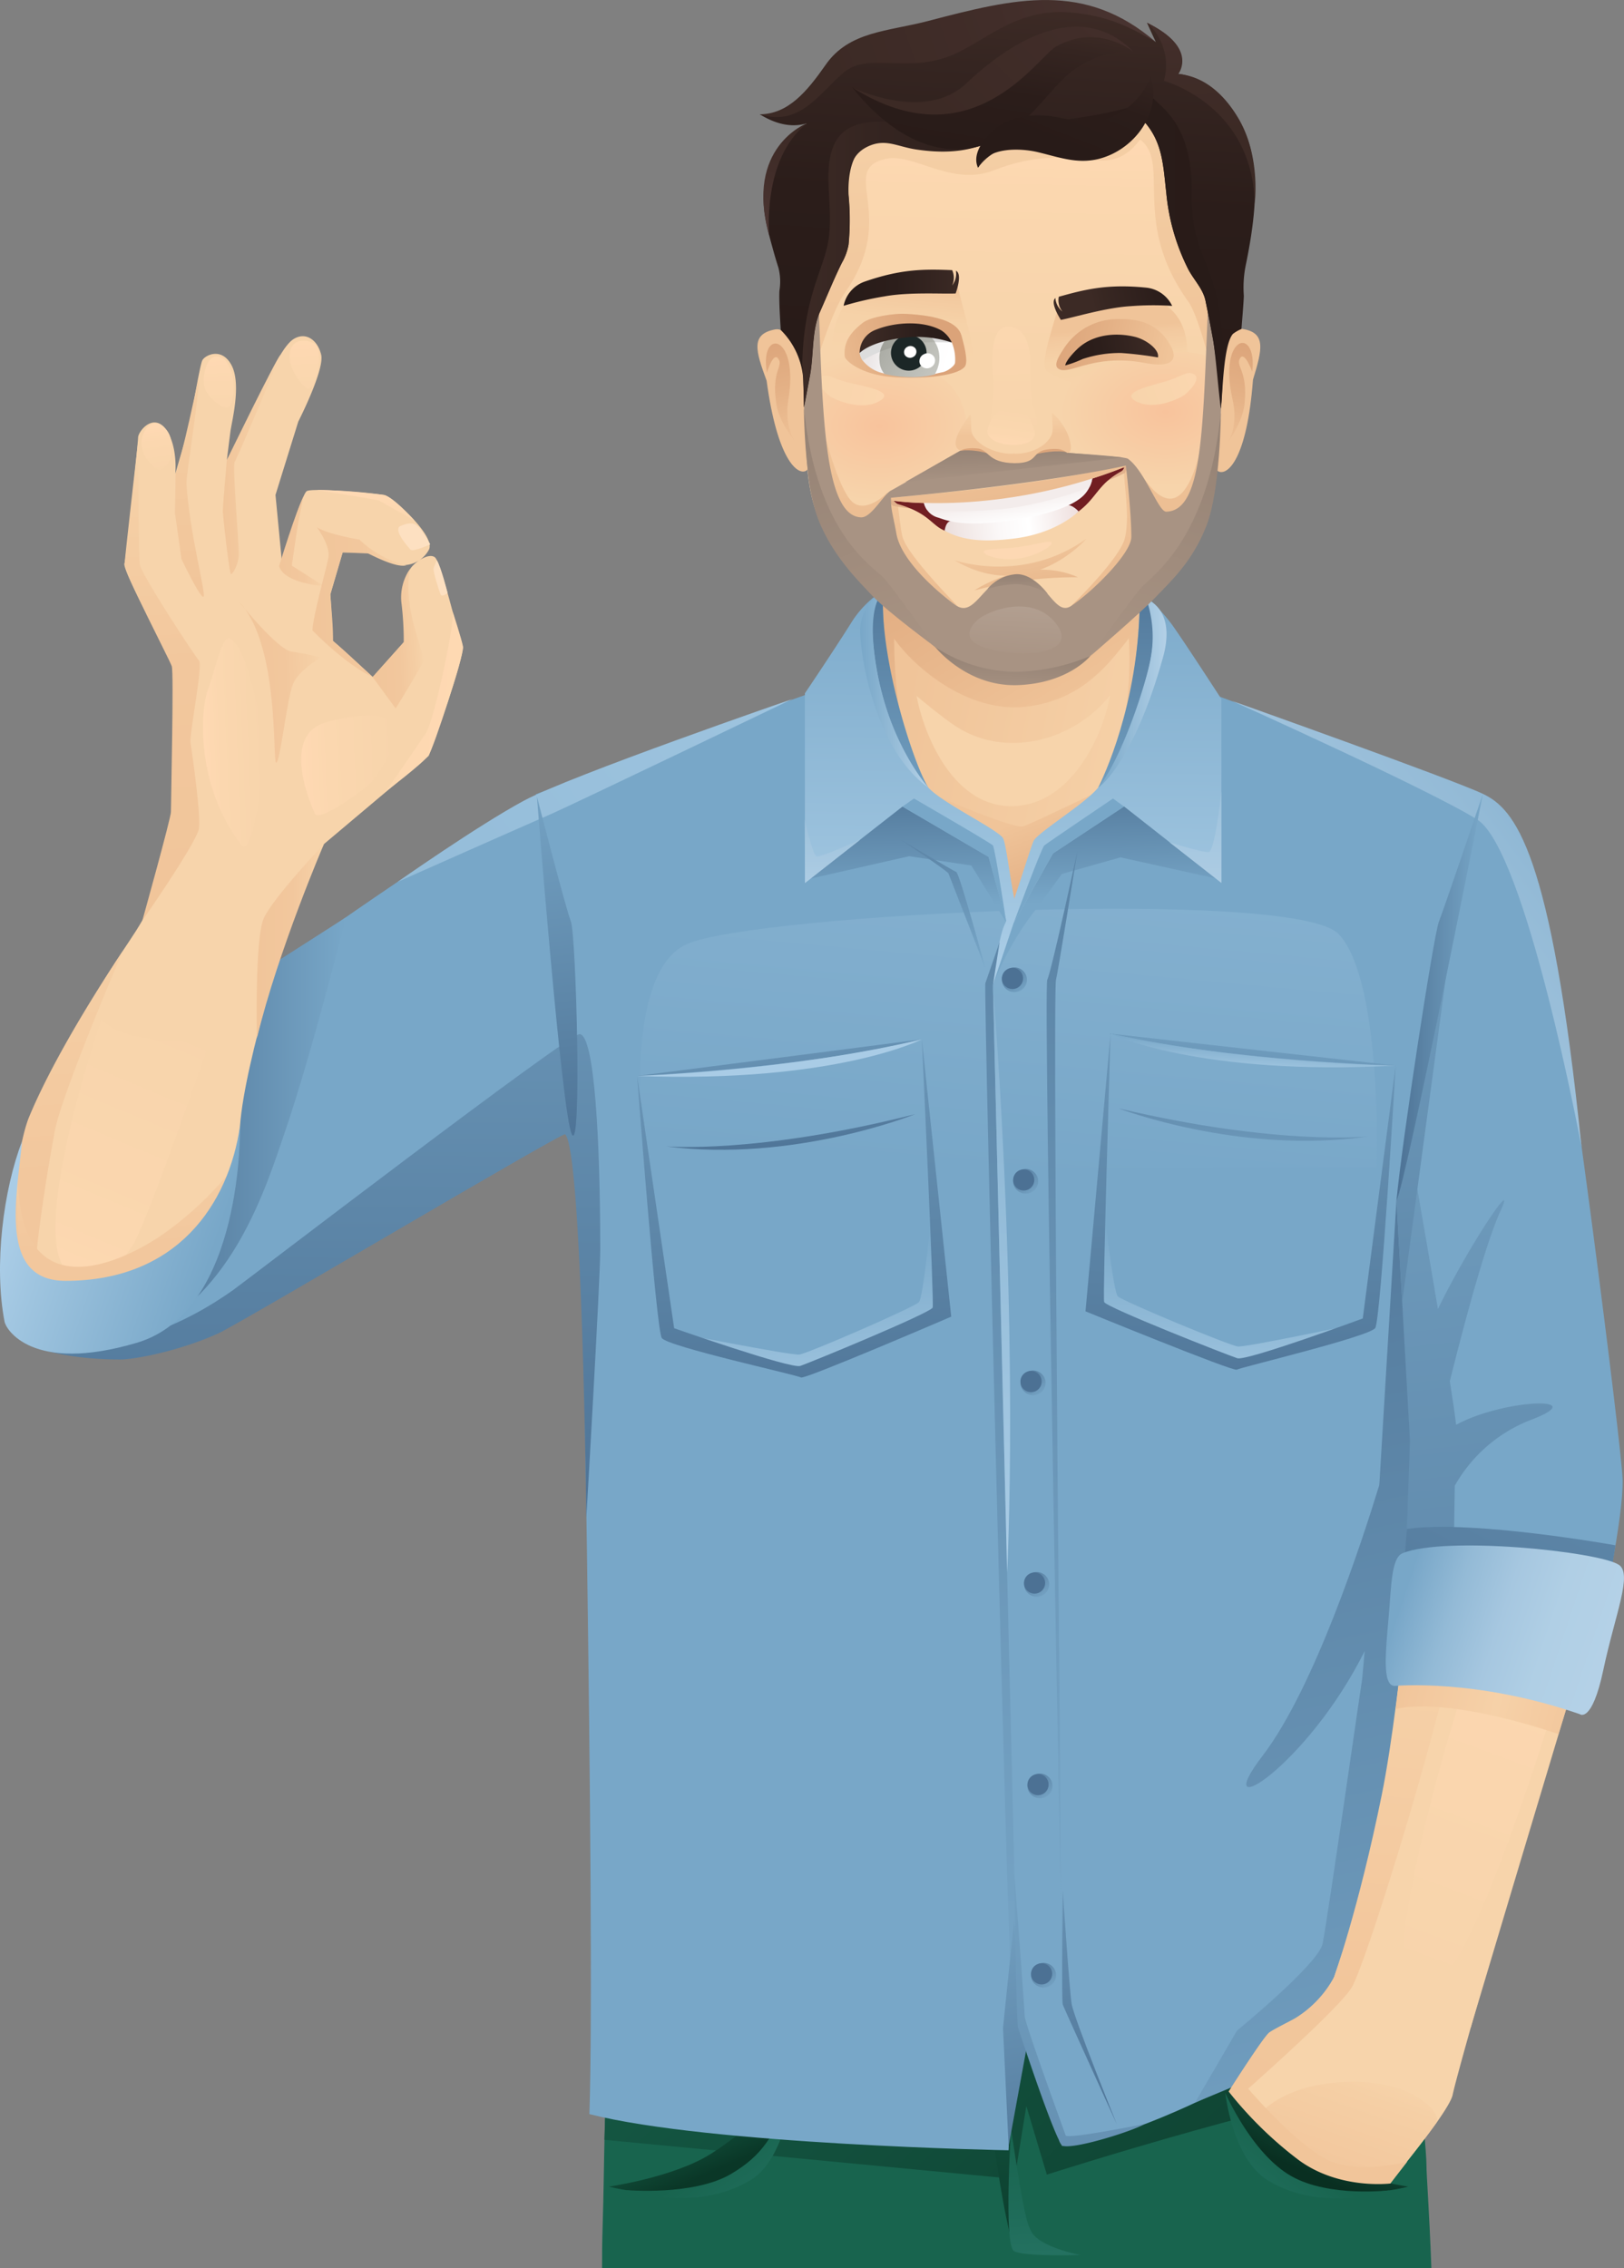 <svg xmlns="http://www.w3.org/2000/svg" xmlns:xlink="http://www.w3.org/1999/xlink" viewBox="0 0 329.3 459.84"><rect x="0" y="0" width="329.3" height="459.84" fill="#808080" stroke="none"/><defs><style>.cls-1{fill:#18644e;}.cls-2{fill:url(#Áĺçűě_ííűé_ăđŕäčĺíň_67);}.cls-3{fill:url(#Áĺçűě_ííűé_ăđŕäčĺíň_68);}.cls-4{fill:url(#Áĺçűě_ííűé_ăđŕäčĺíň_68-2);}.cls-5{fill:url(#Áĺçűě_ííűé_ăđŕäčĺíň_66);}.cls-6{fill:url(#Áĺçűě_ííűé_ăđŕäčĺíň_66-2);}.cls-7{fill:url(#Áĺçűě_ííűé_ăđŕäčĺíň_67-2);}.cls-8{fill:url(#Áĺçűě_ííűé_ăđŕäčĺíň_66-3);}.cls-9{fill:url(#linear-gradient);}.cls-10{fill:#f7d4ab;}.cls-11{fill:url(#Áĺçűě_ííűé_ăđŕäčĺíň_103);}.cls-12{fill:url(#Áĺçűě_ííűé_ăđŕäčĺíň_7);}.cls-13{fill:#78a7c8;}.cls-14{fill:url(#Áĺçűě_ííűé_ăđŕäčĺíň_6017);}.cls-15{fill:url(#linear-gradient-2);}.cls-16{fill:url(#linear-gradient-3);}.cls-17{fill:url(#linear-gradient-4);}.cls-18{fill:url(#linear-gradient-5);}.cls-19{fill:url(#Áĺçűě_ííűé_ăđŕäčĺíň_90);}.cls-20{fill:url(#Áĺçűě_ííűé_ăđŕäčĺíň_6017-2);}.cls-21{fill:#4c7194;}.cls-22{fill:url(#Áĺçűě_ííűé_ăđŕäčĺíň_6017-3);}.cls-23{fill:url(#Áĺçűě_ííűé_ăđŕäčĺíň_6017-4);}.cls-24{fill:url(#Áĺçűě_ííűé_ăđŕäčĺíň_6017-5);}.cls-25{fill:url(#Áĺçűě_ííűé_ăđŕäčĺíň_6017-6);}.cls-26{fill:url(#Áĺçűě_ííűé_ăđŕäčĺíň_6017-7);}.cls-27{fill:url(#Áĺçűě_ííűé_ăđŕäčĺíň_1537);}.cls-28{fill:url(#linear-gradient-6);}.cls-29{fill:url(#Áĺçűě_ííűé_ăđŕäčĺíň_6015);}.cls-30{fill:url(#Áĺçűě_ííűé_ăđŕäčĺíň_6017-8);}.cls-31{fill:url(#Áĺçűě_ííűé_ăđŕäčĺíň_1537-2);}.cls-32{fill:url(#Áĺçűě_ííűé_ăđŕäčĺíň_90-2);}.cls-33{fill:url(#Áĺçűě_ííűé_ăđŕäčĺíň_91);}.cls-34{fill:url(#Áĺçűě_ííűé_ăđŕäčĺíň_91-2);}.cls-35{fill:url(#Áĺçűě_ííűé_ăđŕäčĺíň_90-3);}.cls-36{fill:url(#Áĺçűě_ííűé_ăđŕäčĺíň_6017-9);}.cls-37{fill:url(#Áĺçűě_ííűé_ăđŕäčĺíň_91-3);}.cls-38{fill:url(#Áĺçűě_ííűé_ăđŕäčĺíň_91-4);}.cls-39{fill:url(#Áĺçűě_ííűé_ăđŕäčĺíň_90-4);}.cls-40{fill:url(#Áĺçűě_ííűé_ăđŕäčĺíň_90-5);}.cls-41{fill:url(#Áĺçűě_ííűé_ăđŕäčĺíň_91-5);}.cls-42{fill:url(#Áĺçűě_ííűé_ăđŕäčĺíň_91-6);}.cls-43{fill:url(#Áĺçűě_ííűé_ăđŕäčĺíň_6017-10);}.cls-44{fill:url(#Áĺçűě_ííűé_ăđŕäčĺíň_92);}.cls-45{fill:url(#Áĺçűě_ííűé_ăđŕäčĺíň_92-2);}.cls-46{fill:url(#Áĺçűě_ííűé_ăđŕäčĺíň_6017-11);}.cls-47{fill:url(#Áĺçűě_ííűé_ăđŕäčĺíň_6017-12);}.cls-48{fill:url(#Áĺçűě_ííűé_ăđŕäčĺíň_90-6);}.cls-49{fill:url(#Áĺçűě_ííűé_ăđŕäčĺíň_92-3);}.cls-50{fill:url(#Áĺçűě_ííűé_ăđŕäčĺíň_92-4);}.cls-51{fill:url(#Áĺçűě_ííűé_ăđŕäčĺíň_91-7);}.cls-52{fill:url(#Áĺçűě_ííűé_ăđŕäčĺíň_91-8);}.cls-53{fill:url(#Áĺçűě_ííűé_ăđŕäčĺíň_91-9);}.cls-54{fill:url(#Áĺçűě_ííűé_ăđŕäčĺíň_91-10);}.cls-55{fill:url(#Áĺçűě_ííűé_ăđŕäčĺíň_6017-13);}.cls-56{fill:url(#Áĺçűě_ííűé_ăđŕäčĺíň_90-7);}.cls-57{fill:url(#Áĺçűě_ííűé_ăđŕäčĺíň_91-11);}.cls-58{fill:url(#Áĺçűě_ííűé_ăđŕäčĺíň_91-12);}.cls-59{fill:url(#Áĺçűě_ííűé_ăđŕäčĺíň_90-8);}.cls-60{fill:url(#Áĺçűě_ííűé_ăđŕäčĺíň_91-13);}.cls-61{fill:url(#Áĺçűě_ííűé_ăđŕäčĺíň_78);}.cls-62{fill:url(#Áĺçűě_ííűé_ăđŕäčĺíň_6017-14);}.cls-63{fill:url(#Áĺçűě_ííűé_ăđŕäčĺíň_6017-15);}.cls-64{fill:url(#linear-gradient-7);}.cls-65{fill:url(#linear-gradient-8);}.cls-66{fill:url(#linear-gradient-9);}.cls-67{fill:url(#linear-gradient-10);}.cls-68{fill:url(#linear-gradient-11);}.cls-69{fill:url(#linear-gradient-12);}.cls-70{fill:url(#linear-gradient-13);}.cls-71{fill:url(#linear-gradient-14);}.cls-72{fill:url(#linear-gradient-15);}.cls-73{fill:url(#linear-gradient-16);}.cls-74{fill:url(#linear-gradient-17);}.cls-75{fill:url(#linear-gradient-18);}.cls-76{fill:url(#linear-gradient-19);}.cls-77{fill:url(#linear-gradient-20);}.cls-78{fill:url(#linear-gradient-21);}.cls-79{fill:url(#linear-gradient-22);}.cls-80{fill:#fde0c1;}.cls-81{fill:url(#linear-gradient-23);}.cls-82{fill:url(#linear-gradient-24);}.cls-83{fill:url(#Áĺçűě_ííűé_ăđŕäčĺíň_90-9);}.cls-84{fill:url(#Áĺçűě_ííűé_ăđŕäčĺíň_90-10);}.cls-85{fill:url(#Áĺçűě_ííűé_ăđŕäčĺíň_6017-16);}.cls-86{fill:#f0c499;}.cls-87{fill:url(#linear-gradient-25);}.cls-88{fill:url(#linear-gradient-26);}.cls-89{fill:url(#linear-gradient-27);}.cls-90{fill:url(#linear-gradient-28);}.cls-91{fill:url(#linear-gradient-29);}.cls-92{fill:url(#radial-gradient);}.cls-93{fill:url(#Áĺçűě_ííűé_ăđŕäčĺíň_7-2);}.cls-94{fill:url(#linear-gradient-30);}.cls-95{fill:url(#radial-gradient-2);}.cls-96{fill:url(#Áĺçűě_ííűé_ăđŕäčĺíň_7-3);}.cls-97{fill:url(#linear-gradient-31);}.cls-98{fill:#e1b18c;}.cls-99{fill:url(#Áĺçűě_ííűé_ăđŕäčĺíň_7-4);}.cls-100{fill:#711e22;}.cls-101{fill:#fdd8b3;}.cls-102{fill:url(#linear-gradient-32);}.cls-103{fill:url(#Áĺçűě_ííűé_ăđŕäčĺíň_7-5);}.cls-104{fill:url(#linear-gradient-33);}.cls-105{fill:#f3eceb;}.cls-106{fill:url(#Áĺçűě_ííűé_ăđŕäčĺíň_7-6);}.cls-107{fill:url(#linear-gradient-34);}.cls-108{fill:url(#linear-gradient-35);}.cls-109{fill:url(#linear-gradient-36);}.cls-110{fill:url(#Áĺçűě_ííűé_ăđŕäčĺíň_7-7);}.cls-111{fill:url(#Áĺçűě_ííűé_ăđŕäčĺíň_7-8);}.cls-112{fill:#a89383;}.cls-113{fill:url(#Áĺçűě_ííűé_ăđŕäčĺíň_82);}.cls-114{fill:url(#Áĺçűě_ííűé_ăđŕäčĺíň_82-2);}.cls-115{fill:url(#Áĺçűě_ííűé_ăđŕäčĺíň_83);}.cls-116{fill:url(#Áĺçűě_ííűé_ăđŕäčĺíň_82-3);}.cls-117{fill:url(#linear-gradient-37);}.cls-118{fill:#dca57b;}.cls-119{fill:url(#linear-gradient-38);}.cls-120{fill:url(#linear-gradient-39);}.cls-121{fill:url(#Áĺçűě_ííűé_ăđŕäčĺíň_82-4);}.cls-122{fill:url(#Áĺçűě_ííűé_ăđŕäčĺíň_82-5);}.cls-123{fill:url(#linear-gradient-40);}.cls-124{fill:url(#linear-gradient-41);}.cls-125{fill:url(#linear-gradient-42);}.cls-126{fill:url(#linear-gradient-43);}.cls-127{fill:url(#Áĺçűě_ííűé_ăđŕäčĺíň_81);}.cls-128{fill:url(#Áĺçűě_ííűé_ăđŕäčĺíň_81-2);}.cls-129{fill:url(#Áĺçűě_ííűé_ăđŕäčĺíň_81-3);}.cls-130{fill:url(#Áĺçűě_ííűé_ăđŕäčĺíň_81-4);}.cls-131{fill:url(#Áĺçűě_ííűé_ăđŕäčĺíň_7-9);}.cls-132{fill:url(#Áĺçűě_ííűé_ăđŕäčĺíň_35);}.cls-133{fill:#ddd;}.cls-134{fill:url(#Áĺçűě_ííűé_ăđŕäčĺíň_89);}.cls-135{fill:url(#Áĺçűě_ííűé_ăđŕäčĺíň_89-2);}.cls-136{fill:url(#radial-gradient-3);}.cls-137{fill:url(#linear-gradient-44);}.cls-138{fill:#fff;}.cls-139{fill:url(#linear-gradient-45);}.cls-140{fill:url(#Áĺçűě_ííűé_ăđŕäčĺíň_7-10);}.cls-141{fill:url(#linear-gradient-46);}</style><linearGradient id="Áĺçűě_ííűé_ăđŕäčĺíň_67" x1="321.4" y1="539.7" x2="113.63" y2="324.87" gradientUnits="userSpaceOnUse"><stop offset="0" stop-color="#092f21"/><stop offset="1" stop-color="#18644e"/></linearGradient><linearGradient id="Áĺçűě_ííűé_ăđŕäčĺíň_68" x1="2154.6" y1="440.14" x2="2162.89" y2="421.41" gradientTransform="matrix(-1, 0, 0, 1, 2299.65, 0)" gradientUnits="userSpaceOnUse"><stop offset="0" stop-color="#0a3727"/><stop offset="1" stop-color="#1b7058"/></linearGradient><linearGradient id="Áĺçűě_ííűé_ăđŕäčĺíň_68-2" x1="199.56" y1="464.69" x2="204.9" y2="375.18" gradientTransform="matrix(1, 0, 0, 1, 0, 0)" xlink:href="#Áĺçűě_ííűé_ăđŕäčĺíň_68"/><linearGradient id="Áĺçűě_ííűé_ăđŕäčĺíň_66" x1="2198.56" y1="450.06" x2="2209.35" y2="436.1" gradientTransform="matrix(-1, 0, 0, 1, 2354.75, 0)" gradientUnits="userSpaceOnUse"><stop offset="0" stop-color="#267363"/><stop offset="0.45" stop-color="#1e6b58"/><stop offset="1" stop-color="#18644e"/></linearGradient><linearGradient id="Áĺçűě_ííűé_ăđŕäčĺíň_66-2" x1="212.17" y1="460.51" x2="210.65" y2="430.49" gradientTransform="matrix(1, 0, 0, 1, 0, 0)" xlink:href="#Áĺçűě_ííűé_ăđŕäčĺíň_66"/><linearGradient id="Áĺçűě_ííűé_ăđŕäčĺíň_67-2" x1="263.91" y1="440.06" x2="272.37" y2="420.96" xlink:href="#Áĺçűě_ííűé_ăđŕäčĺíň_67"/><linearGradient id="Áĺçűě_ííűé_ăđŕäčĺíň_66-3" x1="253.03" y1="449.84" x2="263.57" y2="436.19" gradientTransform="matrix(1, 0, 0, 1, 0, 0)" xlink:href="#Áĺçűě_ííűé_ăđŕäčĺíň_66"/><linearGradient id="linear-gradient" x1="182.14" y1="146.64" x2="242.96" y2="158.83" gradientUnits="userSpaceOnUse"><stop offset="0" stop-color="#f0c499"/><stop offset="1" stop-color="#f7d4ab"/></linearGradient><linearGradient id="Áĺçűě_ííűé_ăđŕäčĺíň_103" x1="209.92" y1="165.3" x2="219.68" y2="192.4" gradientUnits="userSpaceOnUse"><stop offset="0" stop-color="#f0c499"/><stop offset="0.51" stop-color="#e4b186"/><stop offset="1" stop-color="#dba379"/></linearGradient><linearGradient id="Áĺçűě_ííűé_ăđŕäčĺíň_7" x1="182.51" y1="89.59" x2="215.08" y2="145.95" gradientUnits="userSpaceOnUse"><stop offset="0" stop-color="#dba379"/><stop offset="0.49" stop-color="#e4b186"/><stop offset="1" stop-color="#f0c499"/></linearGradient><linearGradient id="Áĺçűě_ííűé_ăđŕäčĺíň_6017" x1="235.29" y1="206.32" x2="292.46" y2="473.79" gradientUnits="userSpaceOnUse"><stop offset="0" stop-color="#4c7194"/><stop offset="0.28" stop-color="#5981a3"/><stop offset="1" stop-color="#78a7c8"/></linearGradient><linearGradient id="linear-gradient-2" x1="261.55" y1="463.47" x2="277.39" y2="418.83" gradientUnits="userSpaceOnUse"><stop offset="0" stop-color="#f1c59a"/><stop offset="0.53" stop-color="#f2c79d"/><stop offset="0.87" stop-color="#f5cfa5"/><stop offset="1" stop-color="#f7d4ab"/></linearGradient><linearGradient id="linear-gradient-3" x1="263.52" y1="437.47" x2="314.71" y2="350.26" xlink:href="#linear-gradient-2"/><linearGradient id="linear-gradient-4" x1="323.75" y1="329.45" x2="291.2" y2="439.52" gradientTransform="translate(24.45 -56.4) rotate(3.99)" gradientUnits="userSpaceOnUse"><stop offset="0" stop-color="#ffd9b3"/><stop offset="1" stop-color="#f7d4ab"/></linearGradient><linearGradient id="linear-gradient-5" x1="293.62" y1="263.4" x2="280.54" y2="409.06" gradientUnits="userSpaceOnUse"><stop offset="0" stop-color="#f1c59a"/><stop offset="0.08" stop-color="#f2c79d"/><stop offset="0.51" stop-color="#f6d1a8"/><stop offset="1" stop-color="#f2c59a"/></linearGradient><linearGradient id="Áĺçűě_ííűé_ăđŕäčĺíň_90" x1="203.34" y1="238.2" x2="225.65" y2="-3.4" gradientUnits="userSpaceOnUse"><stop offset="0" stop-color="#78a7c8"/><stop offset="0.79" stop-color="#9ec4df"/><stop offset="1" stop-color="#a9cce6"/></linearGradient><linearGradient id="Áĺçűě_ííűé_ăđŕäčĺíň_6017-2" x1="203.06" y1="195.19" x2="207.89" y2="201.51" xlink:href="#Áĺçűě_ííűé_ăđŕäčĺíň_6017"/><linearGradient id="Áĺçűě_ííűé_ăđŕäčĺíň_6017-3" x1="205.34" y1="236.05" x2="210.17" y2="242.37" xlink:href="#Áĺçűě_ííűé_ăđŕäčĺíň_6017"/><linearGradient id="Áĺçűě_ííűé_ăđŕäčĺíň_6017-4" x1="206.83" y1="276.92" x2="211.66" y2="283.23" xlink:href="#Áĺçűě_ííűé_ăđŕäčĺíň_6017"/><linearGradient id="Áĺçűě_ííűé_ăđŕäčĺíň_6017-5" x1="207.53" y1="317.78" x2="212.37" y2="324.1" xlink:href="#Áĺçűě_ííűé_ăđŕäčĺíň_6017"/><linearGradient id="Áĺçűě_ííűé_ăđŕäčĺíň_6017-6" x1="208.23" y1="358.64" x2="213.07" y2="364.96" xlink:href="#Áĺçűě_ííűé_ăđŕäčĺíň_6017"/><linearGradient id="Áĺçűě_ííűé_ăđŕäčĺíň_6017-7" x1="208.96" y1="397.02" x2="213.8" y2="403.33" xlink:href="#Áĺçűě_ííűé_ăđŕäčĺíň_6017"/><linearGradient id="Áĺçűě_ííűé_ăđŕäčĺíň_1537" x1="216.09" y1="239.46" x2="333.73" y2="150.77" gradientUnits="userSpaceOnUse"><stop offset="0" stop-color="#b4d1e7"/><stop offset="0.28" stop-color="#b0cfe5"/><stop offset="0.52" stop-color="#a6c7e0"/><stop offset="0.76" stop-color="#93bad6"/><stop offset="0.99" stop-color="#7aa8c9"/><stop offset="1" stop-color="#78a7c8"/></linearGradient><linearGradient id="linear-gradient-6" x1="284.29" y1="340.13" x2="322.24" y2="349.71" xlink:href="#linear-gradient-5"/><linearGradient id="Áĺçűě_ííűé_ăđŕäčĺíň_6015" x1="283.08" y1="158.88" x2="317.43" y2="473.18" gradientUnits="userSpaceOnUse"><stop offset="0" stop-color="#78a7c8"/><stop offset="0.72" stop-color="#5981a3"/><stop offset="1" stop-color="#4c7194"/></linearGradient><linearGradient id="Áĺçűě_ííűé_ăđŕäčĺíň_6017-8" x1="283" y1="362.8" x2="365.43" y2="197.03" xlink:href="#Áĺçűě_ííűé_ăđŕäčĺíň_6017"/><linearGradient id="Áĺçűě_ííűé_ăđŕäčĺíň_1537-2" x1="324.96" y1="335.96" x2="284.97" y2="322.65" xlink:href="#Áĺçűě_ííűé_ăđŕäčĺíň_1537"/><linearGradient id="Áĺçűě_ííűé_ăđŕäčĺíň_90-2" x1="110.48" y1="291.19" x2="110.48" y2="329.88" gradientTransform="matrix(-1, -0.05, -0.05, 1, 374.87, -36.48)" xlink:href="#Áĺçűě_ííűé_ăđŕäčĺíň_90"/><linearGradient id="Áĺçűě_ííűé_ăđŕäčĺíň_91" x1="110.87" y1="213.61" x2="108.87" y2="336.25" gradientTransform="matrix(-1, -0.05, -0.05, 1, 374.87, -36.48)" xlink:href="#Áĺçűě_ííűé_ăđŕäčĺíň_6015"/><linearGradient id="Áĺçűě_ííűé_ăđŕäčĺíň_91-2" x1="265.62" y1="245.4" x2="263.84" y2="288.07" gradientTransform="translate(1.58 -55.22) rotate(2.77)" xlink:href="#Áĺçűě_ííűé_ăđŕäčĺíň_6015"/><linearGradient id="Áĺçűě_ííűé_ăđŕäčĺíň_90-3" x1="265.19" y1="253.8" x2="265.19" y2="260.49" gradientTransform="translate(1.58 -55.22) rotate(2.77)" xlink:href="#Áĺçűě_ííűé_ăđŕäčĺíň_90"/><linearGradient id="Áĺçűě_ííűé_ăđŕäčĺíň_6017-9" x1="263.16" y1="248.1" x2="264.42" y2="286.16" gradientTransform="translate(1.58 -55.22) rotate(2.77)" xlink:href="#Áĺçűě_ííűé_ăđŕäčĺíň_6017"/><linearGradient id="Áĺçűě_ííűé_ăđŕäčĺíň_91-3" x1="223.69" y1="182.75" x2="222.77" y2="156.3" xlink:href="#Áĺçűě_ííűé_ăđŕäčĺíň_6015"/><linearGradient id="Áĺçűě_ííűé_ăđŕäčĺíň_91-4" x1="184.23" y1="184.13" x2="183.31" y2="157.68" xlink:href="#Áĺçűě_ííűé_ăđŕäčĺíň_6015"/><linearGradient id="Áĺçűě_ííűé_ăđŕäčĺíň_90-4" x1="185.24" y1="113.18" x2="184.45" y2="194.51" xlink:href="#Áĺçűě_ííűé_ăđŕäčĺíň_90"/><linearGradient id="Áĺçűě_ííűé_ăđŕäčĺíň_90-5" x1="225.23" y1="113.57" x2="224.44" y2="194.89" xlink:href="#Áĺçűě_ííűé_ăđŕäčĺíň_90"/><linearGradient id="Áĺçűě_ííűé_ăđŕäčĺíň_91-5" x1="228.28" y1="169.89" x2="228.28" y2="113.04" xlink:href="#Áĺçűě_ííűé_ăđŕäčĺíň_6015"/><linearGradient id="Áĺçűě_ííűé_ăđŕäčĺíň_91-6" x1="182.55" y1="169.89" x2="182.55" y2="113.04" xlink:href="#Áĺçűě_ííűé_ăđŕäčĺíň_6015"/><linearGradient id="Áĺçűě_ííűé_ăđŕäčĺíň_6017-10" x1="192.56" y1="31.86" x2="209.39" y2="426.4" xlink:href="#Áĺçűě_ííűé_ăđŕäčĺíň_6017"/><linearGradient id="Áĺçűě_ííűé_ăđŕäčĺíň_92" x1="243.3" y1="114.55" x2="242.22" y2="187.06" gradientUnits="userSpaceOnUse"><stop offset="0" stop-color="#78a7c8"/><stop offset="0.65" stop-color="#9ec2dc"/><stop offset="1" stop-color="#b4d1e7"/></linearGradient><linearGradient id="Áĺçűě_ííűé_ăđŕäčĺíň_92-2" x1="169.3" y1="134.36" x2="168.55" y2="184.75" xlink:href="#Áĺçűě_ííűé_ăđŕäčĺíň_92"/><linearGradient id="Áĺçűě_ííűé_ăđŕäčĺíň_6017-11" x1="212.19" y1="65.85" x2="219.3" y2="396.47" xlink:href="#Áĺçűě_ííűé_ăđŕäčĺíň_6017"/><linearGradient id="Áĺçűě_ííűé_ăđŕäčĺíň_6017-12" x1="190.61" y1="157.55" x2="191.44" y2="196.1" xlink:href="#Áĺçűě_ííűé_ăđŕäčĺíň_6017"/><linearGradient id="Áĺçűě_ííűé_ăđŕäčĺíň_90-6" x1="201.04" y1="143.42" x2="204.78" y2="317.39" xlink:href="#Áĺçűě_ííűé_ăđŕäčĺíň_90"/><linearGradient id="Áĺçűě_ííűé_ăđŕäčĺíň_92-3" x1="222.67" y1="140.6" x2="236.54" y2="140.6" xlink:href="#Áĺçűě_ííűé_ăđŕäčĺíň_92"/><linearGradient id="Áĺçűě_ííűé_ăđŕäčĺíň_92-4" x1="174.42" y1="139.74" x2="188.27" y2="139.74" xlink:href="#Áĺçűě_ííűé_ăđŕäčĺíň_92"/><linearGradient id="Áĺçűě_ííűé_ăđŕäčĺíň_91-7" x1="197.9" y1="378.77" x2="212.82" y2="448.56" xlink:href="#Áĺçűě_ííűé_ăđŕäčĺíň_6015"/><linearGradient id="Áĺçűě_ííűé_ăđŕäčĺíň_91-8" x1="217.96" y1="348.53" x2="221.62" y2="434.18" xlink:href="#Áĺçűě_ííűé_ăđŕäčĺíň_6015"/><linearGradient id="Áĺçűě_ííűé_ăđŕäčĺíň_91-9" x1="227.98" y1="362.71" x2="191.54" y2="532.77" xlink:href="#Áĺçűě_ííűé_ăđŕäčĺíň_6015"/><linearGradient id="Áĺçűě_ííűé_ăđŕäčĺíň_91-10" x1="280.1" y1="142.59" x2="303.59" y2="357.6" xlink:href="#Áĺçűě_ííűé_ăđŕäčĺíň_6015"/><linearGradient id="Áĺçűě_ííűé_ăđŕäčĺíň_6017-13" x1="283.16" y1="202.17" x2="300.68" y2="202.17" xlink:href="#Áĺçűě_ííűé_ăđŕäčĺíň_6017"/><linearGradient id="Áĺçűě_ííűé_ăđŕäčĺíň_90-7" x1="-1737.37" y1="194.77" x2="-1737.37" y2="233.46" gradientTransform="translate(1883.42 -56.18) rotate(-3.71)" xlink:href="#Áĺçűě_ííűé_ăđŕäčĺíň_90"/><linearGradient id="Áĺçűě_ííűé_ăđŕäčĺíň_91-11" x1="-1736.98" y1="117.19" x2="-1738.97" y2="239.83" gradientTransform="translate(1883.42 -56.18) rotate(-3.71)" xlink:href="#Áĺçűě_ííűé_ăđŕäčĺíň_6015"/><linearGradient id="Áĺçűě_ííűé_ăđŕäčĺíň_91-12" x1="2112.87" y1="150.88" x2="2111.09" y2="193.54" gradientTransform="matrix(-1, 0.06, 0.06, 1, 2255.86, -80.87)" xlink:href="#Áĺçűě_ííűé_ăđŕäčĺíň_6015"/><linearGradient id="Áĺçűě_ííűé_ăđŕäčĺíň_90-8" x1="2112.53" y1="157.23" x2="2112.53" y2="163.92" gradientTransform="matrix(-1, 0.06, 0.06, 1, 2255.86, -80.87)" xlink:href="#Áĺçűě_ííűé_ăđŕäčĺíň_90"/><linearGradient id="Áĺçűě_ííűé_ăđŕäčĺíň_91-13" x1="2110.49" y1="151.53" x2="2111.76" y2="189.59" gradientTransform="matrix(-1, 0.06, 0.06, 1, 2255.86, -80.87)" xlink:href="#Áĺçűě_ííűé_ăđŕäčĺíň_6015"/><linearGradient id="Áĺçűě_ííűé_ăđŕäčĺíň_78" x1="50.81" y1="263.4" x2="23.34" y2="165.74" gradientUnits="userSpaceOnUse"><stop offset="0" stop-color="#29476e"/><stop offset="0.04" stop-color="#2a4970"/><stop offset="1" stop-color="#426a96"/></linearGradient><linearGradient id="Áĺçűě_ííűé_ăđŕäčĺíň_6017-14" x1="28.86" y1="228.27" x2="70.13" y2="228.27" xlink:href="#Áĺçűě_ííűé_ăđŕäčĺíň_6017"/><linearGradient id="Áĺçűě_ííűé_ăđŕäčĺíň_6017-15" x1="63.48" y1="315.11" x2="64.59" y2="131.69" xlink:href="#Áĺçűě_ííűé_ăđŕäčĺíň_6017"/><linearGradient id="linear-gradient-7" x1="9.32" y1="264.32" x2="34.68" y2="203.68" gradientUnits="userSpaceOnUse"><stop offset="0" stop-color="#ffd9b3"/><stop offset="0.28" stop-color="#fbd7af"/><stop offset="1" stop-color="#f7d4ab"/></linearGradient><linearGradient id="linear-gradient-8" x1="17.82" y1="316.05" x2="10.43" y2="171.19" xlink:href="#linear-gradient-2"/><linearGradient id="linear-gradient-9" x1="35.18" y1="184.61" x2="31.56" y2="90.41" xlink:href="#linear-gradient-2"/><linearGradient id="linear-gradient-10" x1="38.52" y1="119.7" x2="37.52" y2="54.38" gradientUnits="userSpaceOnUse"><stop offset="0" stop-color="#f1c59a"/><stop offset="0.57" stop-color="#f4cca1"/><stop offset="1" stop-color="#f7d4ab"/></linearGradient><linearGradient id="linear-gradient-11" x1="52.04" y1="190.81" x2="65.69" y2="190.81" xlink:href="#linear-gradient-2"/><linearGradient id="linear-gradient-12" x1="34.96" y1="92" x2="47.96" y2="92" gradientTransform="matrix(1, -0.04, 0.04, 1, 6.24, 3.49)" gradientUnits="userSpaceOnUse"><stop offset="0" stop-color="#f1c59a"/><stop offset="0.96" stop-color="#f7d3aa"/><stop offset="1" stop-color="#f7d4ab"/></linearGradient><linearGradient id="linear-gradient-13" x1="45.96" y1="107.96" x2="54.87" y2="107.96" gradientTransform="matrix(1, -0.04, 0.04, 1, 6.24, 3.49)" xlink:href="#linear-gradient-2"/><linearGradient id="linear-gradient-14" x1="64.03" y1="128.37" x2="74.46" y2="128.37" gradientTransform="matrix(1, -0.04, 0.04, 1, 6.24, 3.49)" xlink:href="#linear-gradient-2"/><linearGradient id="linear-gradient-15" x1="52.22" y1="120.5" x2="71.73" y2="120.5" gradientTransform="matrix(1, -0.04, 0.04, 1, 6.24, 3.49)" xlink:href="#linear-gradient-2"/><linearGradient id="linear-gradient-16" x1="37.61" y1="136.02" x2="53.73" y2="136.02" gradientTransform="matrix(1, -0.04, 0.04, 1, 6.24, 3.49)" xlink:href="#linear-gradient-2"/><linearGradient id="linear-gradient-17" x1="52.74" y1="67.01" x2="52.84" y2="89.07" gradientTransform="matrix(1, -0.04, 0.04, 1, 6.24, 3.49)" xlink:href="#linear-gradient-7"/><linearGradient id="linear-gradient-18" x1="35.18" y1="69.61" x2="35.27" y2="92.26" gradientTransform="matrix(1, -0.04, 0.04, 1, 6.24, 3.49)" xlink:href="#linear-gradient-7"/><linearGradient id="linear-gradient-19" x1="31.25" y1="86.47" x2="32.76" y2="97.66" xlink:href="#linear-gradient-7"/><linearGradient id="linear-gradient-20" x1="95.83" y1="142.97" x2="17.14" y2="137.4" xlink:href="#linear-gradient-7"/><linearGradient id="linear-gradient-21" x1="48.88" y1="153.45" x2="68.28" y2="153.45" gradientTransform="matrix(1, -0.04, 0.04, 1, 6.24, 3.49)" xlink:href="#linear-gradient-7"/><linearGradient id="linear-gradient-22" x1="29.21" y1="147.97" x2="41.41" y2="147.97" gradientTransform="matrix(1, -0.04, 0.04, 1, 6.24, 3.49)" xlink:href="#linear-gradient-7"/><linearGradient id="linear-gradient-23" x1="73.93" y1="100.8" x2="75.31" y2="120.8" xlink:href="#linear-gradient-7"/><linearGradient id="linear-gradient-24" x1="27.66" y1="284.25" x2="24.63" y2="224.83" xlink:href="#linear-gradient-2"/><linearGradient id="Áĺçűě_ííűé_ăđŕäčĺíň_90-9" x1="42.66" y1="255.7" x2="4.39" y2="242.96" xlink:href="#Áĺçűě_ííűé_ăđŕäčĺíň_90"/><linearGradient id="Áĺçűě_ííűé_ăđŕäčĺíň_90-10" x1="-104.76" y1="330.2" x2="224.19" y2="82.2" xlink:href="#Áĺçűě_ííűé_ăđŕäčĺíň_90"/><linearGradient id="Áĺçűě_ííűé_ăđŕäčĺíň_6017-16" x1="118.77" y1="233.71" x2="108.93" y2="153.65" xlink:href="#Áĺçűě_ííűé_ăđŕäčĺíň_6017"/><linearGradient id="linear-gradient-25" x1="202.2" y1="515.9" x2="210.22" y2="535.35" gradientTransform="matrix(0.98, 0.18, -0.14, 1.13, 33.19, -552.82)" xlink:href="#Áĺçűě_ííűé_ăđŕäčĺíň_7"/><linearGradient id="linear-gradient-26" x1="-1594.64" y1="844.98" x2="-1586.62" y2="864.43" gradientTransform="matrix(-0.97, 0.23, 0.21, 1.13, -1466.36, -518.66)" xlink:href="#Áĺçűě_ííűé_ăđŕäčĺíň_7"/><linearGradient id="linear-gradient-27" x1="205.99" y1="26.24" x2="205.14" y2="71.53" xlink:href="#linear-gradient-7"/><linearGradient id="linear-gradient-28" x1="3464.7" y1="78.63" x2="3463.47" y2="64.14" gradientTransform="matrix(-1, 0, 0, 1, 3646.92, -6.4)" gradientUnits="userSpaceOnUse"><stop offset="0" stop-color="#f7d4ab"/><stop offset="0.52" stop-color="#f6d2a8"/><stop offset="0.85" stop-color="#f3caa0"/><stop offset="1" stop-color="#f0c499"/></linearGradient><linearGradient id="linear-gradient-29" x1="205.43" y1="116.14" x2="206.28" y2="131.18" gradientTransform="matrix(1, 0, 0, 1, 0, 0)" xlink:href="#linear-gradient-4"/><radialGradient id="radial-gradient" cx="218.45" cy="-244.09" r="22.03" gradientTransform="matrix(1, -0.06, 0.09, 0.69, -18.18, 267.9)" gradientUnits="userSpaceOnUse"><stop offset="0" stop-color="#f8c39c"/><stop offset="1" stop-color="#f7d4ab"/></radialGradient><linearGradient id="Áĺçűě_ííűé_ăđŕäčĺíň_7-2" x1="190.98" y1="218.26" x2="186.89" y2="101.21" xlink:href="#Áĺçűě_ííűé_ăđŕäčĺíň_7"/><linearGradient id="linear-gradient-30" x1="228.44" y1="82.43" x2="227.36" y2="69.84" gradientTransform="matrix(1, 0, 0, 1, -1.61, -3.4)" xlink:href="#linear-gradient-28"/><radialGradient id="radial-gradient-2" cx="-1161.36" cy="-224.13" r="21.46" gradientTransform="matrix(-1, 0.04, 0.05, 0.71, -913.82, 289.1)" xlink:href="#radial-gradient"/><linearGradient id="Áĺçűě_ííűé_ăđŕäčĺíň_7-3" x1="229.11" y1="238.82" x2="224.11" y2="95.66" xlink:href="#Áĺçűě_ííűé_ăđŕäčĺíň_7"/><linearGradient id="linear-gradient-31" x1="242.48" y1="77.31" x2="229.62" y2="81.75" gradientUnits="userSpaceOnUse"><stop offset="0" stop-color="#fbd6af"/><stop offset="1" stop-color="#f7d4ab"/></linearGradient><linearGradient id="Áĺçűě_ííűé_ăđŕäčĺíň_7-4" x1="385.65" y1="50.45" x2="384.78" y2="25.25" gradientTransform="translate(-177.95 133.39) rotate(-6.99)" xlink:href="#Áĺçűě_ííűé_ăđŕäčĺíň_7"/><linearGradient id="linear-gradient-32" x1="366.91" y1="32.42" x2="399.86" y2="32.98" gradientTransform="translate(-178.02 125.26) rotate(-7.69)" gradientUnits="userSpaceOnUse"><stop offset="0" stop-color="#e8d9d7"/><stop offset="0.14" stop-color="#f0e6e4"/><stop offset="0.39" stop-color="#fbf8f8"/><stop offset="0.57" stop-color="#fff"/><stop offset="1" stop-color="#e8d3d1"/></linearGradient><linearGradient id="Áĺçűě_ííűé_ăđŕäčĺíň_7-5" x1="384.22" y1="63.61" x2="383.34" y2="38.07" gradientTransform="translate(-178.02 125.26) rotate(-7.69)" xlink:href="#Áĺçűě_ííűé_ăđŕäčĺíň_7"/><linearGradient id="linear-gradient-33" x1="380.94" y1="16.79" x2="381.47" y2="29.11" gradientTransform="translate(-176.35 128.11) rotate(-7.68)" gradientUnits="userSpaceOnUse"><stop offset="0" stop-color="#e8d9d7"/><stop offset="0.4" stop-color="#efe5e4"/><stop offset="1" stop-color="#fff"/></linearGradient><linearGradient id="Áĺçűě_ííűé_ăđŕäčĺíň_7-6" x1="383.53" y1="68.57" x2="382.66" y2="15.58" gradientTransform="translate(-178.02 125.26) rotate(-7.69)" xlink:href="#Áĺçűě_ííűé_ăđŕäčĺíň_7"/><linearGradient id="linear-gradient-34" x1="179.9" y1="81.48" x2="160.83" y2="76.82" xlink:href="#linear-gradient-31"/><linearGradient id="linear-gradient-35" x1="171.06" y1="58.33" x2="194.45" y2="58.33" gradientUnits="userSpaceOnUse"><stop offset="0" stop-color="#281b18"/><stop offset="0.45" stop-color="#2c1e1b"/><stop offset="0.92" stop-color="#392823"/><stop offset="1" stop-color="#3c2a25"/></linearGradient><linearGradient id="linear-gradient-36" x1="200.82" y1="13.74" x2="205.93" y2="75.21" gradientUnits="userSpaceOnUse"><stop offset="0" stop-color="#f7d4ab"/><stop offset="0.45" stop-color="#f3cba1"/><stop offset="1" stop-color="#f0c499"/></linearGradient><linearGradient id="Áĺçűě_ííűé_ăđŕäčĺíň_7-7" x1="241" y1="187.44" x2="237.55" y2="88.63" xlink:href="#Áĺçűě_ííűé_ăđŕäčĺíň_7"/><linearGradient id="Áĺçűě_ííűé_ăđŕäčĺíň_7-8" x1="176.76" y1="181.42" x2="173.57" y2="89.85" xlink:href="#Áĺçűě_ííűé_ăđŕäčĺíň_7"/><linearGradient id="Áĺçűě_ííűé_ăđŕäčĺíň_82" x1="153.13" y1="44.53" x2="182.87" y2="133.53" gradientUnits="userSpaceOnUse"><stop offset="0" stop-color="#867569"/><stop offset="1" stop-color="#a89383"/></linearGradient><linearGradient id="Áĺçűě_ííűé_ăđŕäčĺíň_82-2" x1="253.11" y1="47.48" x2="229.05" y2="133.57" xlink:href="#Áĺçűě_ííűé_ăđŕäčĺíň_82"/><linearGradient id="Áĺçűě_ííűé_ăđŕäčĺíň_83" x1="205.6" y1="134.45" x2="207.14" y2="106.97" gradientUnits="userSpaceOnUse"><stop offset="0" stop-color="#a89383"/><stop offset="1" stop-color="#c0afa2"/></linearGradient><linearGradient id="Áĺçűě_ííűé_ăđŕäčĺíň_82-3" x1="205.23" y1="85.31" x2="205.71" y2="97.18" xlink:href="#Áĺçűě_ííűé_ăđŕäčĺíň_82"/><linearGradient id="linear-gradient-37" x1="204.68" y1="50.35" x2="205.59" y2="88.77" gradientUnits="userSpaceOnUse"><stop offset="0" stop-color="#ffd9b3"/><stop offset="0.2" stop-color="#fdd8b1"/><stop offset="1" stop-color="#f7d4ab"/></linearGradient><linearGradient id="linear-gradient-38" x1="205.04" y1="76.19" x2="205.38" y2="88.11" gradientTransform="matrix(1, 0, 0, 1, 0, 0)" xlink:href="#linear-gradient-28"/><linearGradient id="linear-gradient-39" x1="204.61" y1="90.7" x2="205.91" y2="81.12" xlink:href="#linear-gradient-7"/><linearGradient id="Áĺçűě_ííűé_ăđŕäčĺíň_82-4" x1="206.06" y1="112.96" x2="206.38" y2="120.96" xlink:href="#Áĺçűě_ííűé_ăđŕäčĺíň_82"/><linearGradient id="Áĺçűě_ííűé_ăđŕäčĺíň_82-5" x1="205.59" y1="126.86" x2="205" y2="140.63" xlink:href="#Áĺçűě_ííűé_ăđŕäčĺíň_82"/><linearGradient id="linear-gradient-40" x1="205.89" y1="2.46" x2="202.05" y2="72.22" gradientUnits="userSpaceOnUse"><stop offset="0" stop-color="#3c2a25"/><stop offset="0.16" stop-color="#352521"/><stop offset="0.54" stop-color="#2b1d1a"/><stop offset="1" stop-color="#281b18"/></linearGradient><linearGradient id="linear-gradient-41" x1="162.66" y1="51.19" x2="248.01" y2="51.19" xlink:href="#linear-gradient-40"/><linearGradient id="linear-gradient-42" x1="202.96" y1="3.52" x2="198.54" y2="31.1" xlink:href="#linear-gradient-40"/><linearGradient id="linear-gradient-43" x1="223.63" y1="6.33" x2="214.57" y2="29.76" xlink:href="#linear-gradient-40"/><linearGradient id="Áĺçűě_ííűé_ăđŕäčĺíň_81" x1="235.86" y1="-20.79" x2="190.9" y2="24.5" gradientUnits="userSpaceOnUse"><stop offset="0" stop-color="#4c3633"/><stop offset="0.5" stop-color="#412d29"/><stop offset="1" stop-color="#3c2a25"/></linearGradient><linearGradient id="Áĺçűě_ííűé_ăđŕäčĺíň_81-2" x1="241.93" y1="-6.01" x2="243.98" y2="27.48" xlink:href="#Áĺçűě_ííűé_ăđŕäčĺíň_81"/><linearGradient id="Áĺçűě_ííűé_ăđŕäčĺíň_81-3" x1="153.96" y1="45.58" x2="162.14" y2="24.35" xlink:href="#Áĺçűě_ííűé_ăđŕäčĺíň_81"/><linearGradient id="Áĺçűě_ííűé_ăđŕäčĺíň_81-4" x1="237.62" y1="-3.66" x2="169.28" y2="20.52" xlink:href="#Áĺçűě_ííűé_ăđŕäčĺíň_81"/><linearGradient id="Áĺçűě_ííűé_ăđŕäčĺíň_7-9" x1="7743.74" y1="176.93" x2="7768" y2="183.76" gradientTransform="matrix(-1, -0.01, -0.01, 1, 7940.44, -6.53)" xlink:href="#Áĺçűě_ííűé_ăđŕäčĺíň_7"/><linearGradient id="Áĺçűě_ííűé_ăđŕäčĺíň_35" x1="-8157.7" y1="74.31" x2="-8173.63" y2="70.46" gradientTransform="matrix(1, 0, 0, 1, 8351.32, -3.4)" gradientUnits="userSpaceOnUse"><stop offset="0" stop-color="#fff"/><stop offset="0.47" stop-color="#fdfcfc"/><stop offset="0.77" stop-color="#f6f4f4"/><stop offset="1" stop-color="#ece7e7"/></linearGradient><linearGradient id="Áĺçűě_ííűé_ăđŕäčĺíň_89" x1="189.8" y1="75.69" x2="170.32" y2="63.2" gradientUnits="userSpaceOnUse"><stop offset="0" stop-color="#c5c6c0"/><stop offset="1" stop-color="#94958d"/></linearGradient><linearGradient id="Áĺçűě_ííűé_ăđŕäčĺíň_89-2" x1="198.62" y1="64.17" x2="173.26" y2="72.08" xlink:href="#Áĺçűě_ííűé_ăđŕäčĺíň_89"/><radialGradient id="radial-gradient-3" cx="7762.02" cy="-340.62" r="10.43" gradientTransform="matrix(-1, 0.05, 0.04, 1.02, 7950.69, 54.42)" gradientUnits="userSpaceOnUse"><stop offset="0" stop-color="#2a3a3b"/><stop offset="1" stop-color="#1c2727"/></radialGradient><linearGradient id="linear-gradient-44" x1="7745.64" y1="178.92" x2="7763.64" y2="178.06" gradientTransform="matrix(-1, -0.01, -0.01, 1, 7940.44, -6.53)" xlink:href="#linear-gradient-35"/><linearGradient id="linear-gradient-45" x1="2327.57" y1="-123.6" x2="2350.85" y2="-123.6" gradientTransform="matrix(-0.97, 0.23, 0.23, 0.97, 2529.42, -362.92)" xlink:href="#linear-gradient-35"/><linearGradient id="Áĺçűě_ííűé_ăđŕäčĺíň_7-10" x1="-452.63" y1="-23.72" x2="-430.82" y2="-17.58" gradientTransform="matrix(1.08, -0.14, 0.13, 0.98, 704.82, 27.05)" xlink:href="#Áĺçűě_ííűé_ăđŕäčĺíň_7"/><linearGradient id="linear-gradient-46" x1="-460.25" y1="-9.5" x2="-443.29" y2="-10.3" gradientTransform="matrix(1.07, -0.14, 0.14, 1.06, 708.78, 16.93)" xlink:href="#linear-gradient-35"/></defs><g id="Ebene_2" data-name="Ebene 2"><g id="Stress_woman" data-name="Stress woman"><path class="cls-1" d="M289.24,438.89c0-4.83-3.25-32.22-3.25-32.22l-162.31,3.24c-1.28,16.77-1.06,27.91-1.49,41.69-.09,2.74-.12,5.49-.11,8.24H290.24C289.79,447.68,289.24,441.06,289.24,438.89Z"/><path class="cls-2" d="M123.32,408.85l-.75,25,83.15,7.93L208.11,427l4.16,13.9s54-17.3,76.73-19.31l-3.2-18.45S187.58,413,123.32,408.85Z"/><path class="cls-3" d="M160.5,423.12s1.38,8.35-10.68,16.9c-10.82,7.67-26.34,3.31-26.34,3.31s12.84-1.84,20.4-6.48S160.5,423.12,160.5,423.12Z"/><path class="cls-4" d="M205.65,456.41s-1.72-47,0-60.54l-7.48-1.77C198.52,409.81,201.34,440.92,205.65,456.41Z"/><path class="cls-5" d="M160.55,423.88c-3.57,9.4-6.12,13.2-12.27,16.86-7.59,4.51-21.34,3.3-21.34,3.3s14,4.75,25.21-2C159.42,437.67,160.55,423.88,160.55,423.88Z"/><path class="cls-6" d="M205,431.58s-1.5,23.65.61,24.83,13.43.78,13.43.78-8.44-1.57-10-4.89C208.44,450.86,207.87,451,205,431.58Z"/><path class="cls-7" d="M248.45,422.84s-1.3,8.63,10.75,17.18c10.82,7.67,26.35,3.31,26.35,3.31s-12.85-1.84-20.4-6.48S248.45,422.84,248.45,422.84Z"/><path class="cls-8" d="M248.44,424.29s5.36,12.37,13.4,16.92c7.67,4.36,20,2.87,20,2.87s-13.49,4.78-24.66-1.95C249.86,437.75,248.44,424.29,248.44,424.29Z"/><path class="cls-9" d="M163.19,142.73s10.53-3.44,15.32-6.92l.1-25.09L230.13,113s1.59,21,2,23.09,14.31,6.67,14.31,6.67-13.23,49.63-42.43,51C181.42,194.86,162.48,150.9,163.19,142.73Z"/><path class="cls-10" d="M185.85,141.09s5.07,4.3,8.06,6.23c10.05,6.48,23.69,3,31.17-6.34-1.34,7.89-7.48,21.34-18.59,22.4C193.4,164.61,187.25,148.68,185.85,141.09Z"/><path class="cls-11" d="M190.57,161.62l15.15,22.18,20-24.77s-16.19,7.8-18.16,8.49S190.57,161.62,190.57,161.62Z"/><path class="cls-12" d="M228.28,144.47s5.85-16,4.19-23l-.36.16.08-.53L179,120.19l-.56-.41a55.22,55.22,0,0,0,3.87,24,103,103,0,0,1-1-14.28c4,5.66,14.84,15.16,26.81,13.77,11.63-1.35,17-9.14,20.79-13.85A81.68,81.68,0,0,1,228.28,144.47Z"/><path class="cls-13" d="M300.68,161c-1.52-.63-64.88-24-64.88-24l-7,22s-16.74,9.34-23.32,25.53c-5.74-17.18-23.17-25.79-23.17-25.79l-7.86-21.71c-11,3.48-65.8,24-65.8,24l8.86,64.94s3.3,165.34,2,202.66c24.25,6.22,85,7.34,85,7.34s.4-11.6,1.92-24.75c5.36,14.54,8.93,23.87,8.93,23.87s19.26.21,70-33.59c31.12-20.73-1.83-159-1.83-159Z"/><path class="cls-14" d="M283.16,243.38l-3.42,56.77s0,.34-.08,1C276.21,312.42,266.5,342.29,256,356c-11.24,14.67,9,2.28,20.72-21.26-.3,3.41-.51,5.7-.53,5.83-.35,2-6.86,47.67-8,53.5-.8,4.08-17.36,17.63-17.36,17.63l-8.51,14.6L267,416s3.75-13.64,3.81-13.75c5.42-9.54,14.66-64.91,14.66-64.91L289,293Z"/><path class="cls-10" d="M301.56,399.38s-6.28,21.82-7,25.33-12.92,18-12.92,18-11.27-.1-18-5.09a57.59,57.59,0,0,1-12.84-12.86s4.06-10.13,7.15-12.24c2.37-1.62,8-3.56,11.64-9.89A126.86,126.86,0,0,0,278.57,382Z"/><path class="cls-15" d="M256,428.06s7.45,15.8,26,14.4c0,0,8.22-10.51,9.33-12.17,1-1.46-4-8.21-16.77-8.21C261.08,422.08,256,428.06,256,428.06Z"/><path class="cls-16" d="M270.53,400.82a22.13,22.13,0,0,1-7.84,8.33c-1,.59-4.13,2.11-5.29,2.9s-8.27,12-8.27,12a78.2,78.2,0,0,0,14.21,13.9c8.26,6.07,18.59,4.75,18.59,4.75l3.43-4.44s-8.33,2.33-14.79.22-17.48-15-17.48-15,19-16.78,21-20.57S270.53,400.82,270.53,400.82Z"/><path class="cls-10" d="M301.56,168.41l-14.45,93.73.95,37.14s-2.87,51.42-5.62,64.79c-1.14,5.51-11.85,36.56-11.85,36.56s13.75,2.54,19.61,4.82,8,5.7,8,5.7,19.12-64,22.22-74c7-22.51,6.87-29.38,5.86-42.05-1-11.94-6.89-45-11.71-73.18S308.1,177.21,301.56,168.41Z"/><path class="cls-17" d="M324.55,298c2.68,13.94-5,34-10.14,50.06C296,406,289.74,405.88,285.8,403.16,276.4,396.67,317.83,262.92,324.55,298Z"/><path class="cls-18" d="M287.84,299.24s-3.55,44.39-7.64,64.57c-4.72,23.34-9.79,37.33-9.79,37.33s1.13,4.89,3.66,1.77,25.68-75.83,27.23-104.85C302.36,278.31,287.56,296.06,287.84,299.24Z"/><path class="cls-19" d="M130.75,236.71s-5.37-39.17,8.57-45.31,123.25-11.46,132.14-2,7.7,47.27,7.7,47.27Z"/><path class="cls-20" d="M207.49,196.88a2.47,2.47,0,0,1,0,3.53,2.56,2.56,0,0,1-3.59,0,2.47,2.47,0,0,1,0-3.53A2.56,2.56,0,0,1,207.49,196.88Z"/><path class="cls-21" d="M207.44,198.35a2.14,2.14,0,1,1-2.14-2.11A2.12,2.12,0,0,1,207.44,198.35Z"/><path class="cls-22" d="M209.77,237.74a2.47,2.47,0,0,1,0,3.53,2.55,2.55,0,0,1-3.58,0,2.45,2.45,0,0,1,0-3.53A2.55,2.55,0,0,1,209.77,237.74Z"/><path class="cls-21" d="M209.72,239.21a2.14,2.14,0,1,1-2.14-2.11A2.12,2.12,0,0,1,209.72,239.21Z"/><path class="cls-23" d="M211.26,278.6a2.45,2.45,0,0,1,0,3.53,2.55,2.55,0,0,1-3.58,0,2.47,2.47,0,0,1,0-3.53A2.57,2.57,0,0,1,211.26,278.6Z"/><path class="cls-21" d="M211.22,280.07a2.15,2.15,0,1,1-2.15-2.11A2.13,2.13,0,0,1,211.22,280.07Z"/><path class="cls-24" d="M212,319.46a2.48,2.48,0,0,1,0,3.54,2.58,2.58,0,0,1-3.59,0,2.48,2.48,0,0,1,0-3.54A2.58,2.58,0,0,1,212,319.46Z"/><path class="cls-21" d="M211.92,320.93a2.14,2.14,0,1,1-2.14-2.11A2.12,2.12,0,0,1,211.92,320.93Z"/><path class="cls-25" d="M212.67,360.32a2.48,2.48,0,0,1,0,3.54,2.58,2.58,0,0,1-3.59,0,2.48,2.48,0,0,1,0-3.54A2.58,2.58,0,0,1,212.67,360.32Z"/><path class="cls-21" d="M212.62,361.79a2.14,2.14,0,1,1-2.14-2.1A2.12,2.12,0,0,1,212.62,361.79Z"/><path class="cls-26" d="M213.4,398.7a2.48,2.48,0,0,1,0,3.54,2.58,2.58,0,0,1-3.59,0,2.48,2.48,0,0,1,0-3.54A2.58,2.58,0,0,1,213.4,398.7Z"/><path class="cls-21" d="M213.35,400.17a2.14,2.14,0,1,1-2.14-2.11A2.12,2.12,0,0,1,213.35,400.17Z"/><path class="cls-13" d="M300.68,161s9.12,4.36,13.33,26.88,14.75,104.65,15,112-3.91,27.41-7.11,40.27l-37.51-5.36s2.54-41.24,3.45-43.66S285.45,230,285.45,230Z"/><path class="cls-27" d="M249.81,142.1s44.38,15.77,50.87,18.85,13.85,11.37,20,71.57c0,0-11.24-60.2-21.18-66.38S249.81,142.1,249.81,142.1Z"/><path class="cls-28" d="M283,346.48l1.32-10.74s30.08,3.31,34.27,7.49L316,351.59S294.61,344,283,346.48Z"/><path class="cls-29" d="M295.25,288.89c-.15-1.51-.62-4.69-1.27-8.84,2.87-11.51,7.22-27.85,10.25-34.46,3.62-7.89-6.34,6.81-12.66,19.81-2.79-16.56-6.12-35.42-6.12-35.42l-2.29,13.4,2.74,48.76-1.51,42.61,10.14,1s.22-20.88.46-34.52a30.15,30.15,0,0,1,15.33-13.31C323.32,283,304.87,283.59,295.25,288.89Z"/><path class="cls-30" d="M285.27,310l-.85,11.37,41.28,3.76,1.87-11.82S298.49,308.07,285.27,310Z"/><path class="cls-31" d="M282.82,341.82s16.39-1.57,37.51,5.72c0,0,2.45,2,4.77-8.93,2.4-11.35,6-19.5,3.14-21.36-4.14-2.68-35.17-5.89-43.85-2.33-2.29.94-2.27,6.78-2.8,12.78C281,334.66,280.17,341.83,282.82,341.82Z"/><path class="cls-32" d="M276.66,268.2c-.94.34-24.82,8.48-25.79,8.43s-27.53-10.52-28.15-11.46,1.41-18,1.41-18,1.65,14.7,2.52,15.65S249.27,272.8,251,273,277.6,267.86,276.66,268.2Z"/><path class="cls-33" d="M225.19,209.57s-1.64,53.35-1.3,54.41,25.1,10.79,27,11.4,25.44-8.06,25.44-8.06L283,216.05s-3,51.45-4.14,53.2-27.4,8-28.08,8.45-30.67-11.83-30.67-11.83Z"/><path class="cls-34" d="M225.19,209.57S253,212.71,283,216.05C283,216.05,248.44,215.06,225.19,209.57Z"/><path class="cls-35" d="M225.19,209.57s17.61,8.64,57.85,6.48C283,216.05,252.18,215.54,225.19,209.57Z"/><path class="cls-36" d="M226.78,224.71s24.75,9.5,50.65,5.7C277.43,230.41,259.09,232.36,226.78,224.71Z"/><path class="cls-37" d="M201.34,199.65a62.68,62.68,0,0,1,7.07-13.11c4.08-5.38,6.91-9.35,6.91-9.35l11.88-3.36,19.26,4.26-3.17-25.83L212.45,171l-8.08,16.8Z"/><polygon class="cls-38" points="203.96 186.9 200.83 171.69 182.28 158.64 164.38 178.13 184.35 173.6 196.96 175.48 203.96 186.9"/><path class="cls-39" d="M203.44,170.05c-.79-1.85-14.41-8.15-15.72-11.13S178.77,142,179,119.78a20.76,20.76,0,0,0-6.09,6c-3.86,6.16-9.7,14.79-9.7,14.79V179L183,163.53l17.47,10.18,3.92,14.12c.61-1,1.24-2,1.91-3C205.13,181,204.16,171.72,203.44,170.05Z"/><path class="cls-40" d="M231.08,119.78a40.78,40.78,0,0,1,6.5,6.77c2.55,3.55,10.08,15.18,10.08,15.18V179l-19.74-15.5-14.41,9.52-8,14.19-4.17,12.41s1-9.27,2.37-12.15,5.06-15.07,5.85-16.92,12.31-8.68,13.62-11.66S231.34,142,231.08,119.78Z"/><path class="cls-41" d="M222.67,159.71c1-2,8.14-16.76,8.44-37.39l1.08-1.2s3.62,3.57.28,16.2S224.79,157.52,222.67,159.71Z"/><path class="cls-42" d="M188.27,159.71c-2.66-3.93-9.61-24.8-9.24-38.59l-1.13-.21a12.14,12.14,0,0,0-1.07,5.9C177.15,136.93,180.38,150.57,188.27,159.71Z"/><path class="cls-43" d="M202.7,191l-1.36,8.68,5.1,211.49s-.77-4.05-1.47-10.7-5.45-196.3-5.18-201.09Z"/><path class="cls-44" d="M237.14,170.77,247.66,179V160.48s-1.29,12.21-2.6,12.29S237.14,170.77,237.14,170.77Z"/><path class="cls-45" d="M163.17,166.14l.07,12.89,11.18-8.78s-8.06,3.65-8.85,3.39S163.17,166.14,163.17,166.14Z"/><path class="cls-46" d="M218.47,172.58s-5.23,24.22-6.11,26.06,3,200.61,3,200.61-2-197.94-1.23-200.61C214.5,197.3,218.47,172.58,218.47,172.58Z"/><path class="cls-47" d="M199.78,196.24s-7.26-18.65-7.46-19.15-9.77-6.9-9.77-6.9,10.66,6.31,11.35,6.61S199.78,196.24,199.78,196.24Z"/><path class="cls-48" d="M201.34,199.65l2.87,119.17S206.81,271.94,201.34,199.65Z"/><path class="cls-49" d="M233.35,133.37c-.8,4.69-5.69,20.18-10.68,26.34,0,0,7-4.5,13.13-26.34,2.81-10-3.33-11.88-3.33-11.88A23.84,23.84,0,0,1,233.35,133.37Z"/><path class="cls-50" d="M188.27,159.71S179.51,150,177.35,133c-1.52-11.94,2.16-13.19,2.16-13.19a8.86,8.86,0,0,0-5.09,8C174.46,133.68,177.62,152.1,188.27,159.71Z"/><path class="cls-13" d="M205.51,187.24l8-14.19,14.41-9.52-2.24-1.63s-13.32,9-13.92,9.51S205.51,187.24,205.51,187.24Z"/><path class="cls-13" d="M183,163.53l2.33-1.63s15.57,9,16,9.51,2.62,15,2.62,15l-3.51-12.65Z"/><polygon class="cls-51" points="204.52 435.13 208.04 415.88 205.61 389.47 203.38 411.18 204.52 435.13"/><path class="cls-52" d="M226.44,430.64s-8.67-21.45-9.14-24.35-1.8-23-1.8-23-.28,22.37,0,23.15S226.44,430.64,226.44,430.64Z"/><path class="cls-53" d="M216.11,433s-8.34-22.89-8.34-24.25S205.69,380,205.69,380s.38,30.15.75,31.16,5.79,17.65,8.26,22.69a3.23,3.23,0,0,0,.67,1.18c2.31.89,14.9-3.16,16.64-4.37C232,430.64,217.16,433.66,216.11,433Z"/><polygon class="cls-54" points="284.32 263.97 294.3 189.86 283.16 243.38 284.32 263.97"/><path class="cls-55" d="M300.68,161s-15.41,78.22-17.52,82.43c1.09-11.76,7.56-53.93,8.61-56.57S300.68,161,300.68,161Z"/><path class="cls-56" d="M136.42,270.19c.94.33,25,8.07,25.93,8s27.36-11,28-11.91-1.7-18-1.7-18S187.19,263,186.34,264s-22.46,10.39-24.23,10.63S135.48,269.86,136.42,270.19Z"/><path class="cls-57" d="M186.92,210.72s2.52,53.32,2.2,54.38-24.92,11.2-26.85,11.84-25.57-7.64-25.57-7.64l-7.51-51.15s3.85,51.39,5,53.13,27.53,7.51,28.22,8,30.47-12.33,30.47-12.33Z"/><path class="cls-58" d="M186.92,210.72s-27.71,3.6-57.73,7.43C129.19,218.15,163.77,216.59,186.92,210.72Z"/><path class="cls-59" d="M186.92,210.72s-17.46,8.93-57.73,7.43C129.19,218.15,160,217.14,186.92,210.72Z"/><path class="cls-60" d="M185.58,225.89S161,235.79,135,232.42C135,232.42,153.4,234.06,185.58,225.89Z"/><path class="cls-61" d="M35.45,182.25l-4,.18S27.12,214.78,30.12,215c.9.06,4.42-15.61,5.13-19.12,3.74,13.5,3.06.93,2.23-4.18A58.88,58.88,0,0,0,35.45,182.25Z"/><path class="cls-13" d="M108.87,161.42c-10.52,4.36-49.71,32.23-49.71,32.23l-39.84,80s19.17-.26,24.82-4.31S114,217.55,114,217.55,112.89,166.64,108.87,161.42Z"/><path class="cls-62" d="M52.78,197.1,70.13,186s-6.72,27-12.36,43.52c-3.87,11.34-10.53,32.89-28.91,41.06Z"/><path class="cls-63" d="M117.54,209.67c-2.25-.12-68.23,50.45-70.3,51.91-9.56,6.75-23.64,13.62-41.36,11.06,0,0,6,3,18.5,3,2.8,0,11.89-1.67,19.83-5.27,4.57-2.07,69.85-40.89,70.38-40.39,3.49,3.29,4.3,77.74,4.3,77.74s2.82-48.09,2.82-54.35C121.71,231.41,120.57,209.84,117.54,209.67Z"/><path class="cls-10" d="M5.07,271.68c1,1.55,2.14,1.36,4.16,1.61s15.42,2.27,25.28-6.07,13.15-25.58,14.16-39,10.11-41.19,11.12-44.22,6.83-15.42,7.08-16.18-31.09-2.78-31.09-2.78-4.08,16.57-6.92,21.56c-3.42,6-6.87,9-20.64,35.07C6.48,225-.5,262.84,5.07,271.68Z"/><path class="cls-64" d="M12.4,256c4.28,9.21,11.41,1.38,14.47-3.45S42.51,211.1,42.51,211.1s-17.43,1.06-21.95-4.43C20.56,206.67,7.32,245.07,12.4,256Z"/><path class="cls-65" d="M24.91,192.82S12,211.73,5.88,226.51c-2.92,7.1-5.66,33.12-3.43,42a6.49,6.49,0,0,0,4.49,4.57s-2.32-8.16,4.13-43.57C12.48,221.75,24.91,192.82,24.91,192.82Z"/><path class="cls-10" d="M34.6,168.35l1-32.86s-10.87-19.72-10.37-21.24S28,89.52,28,88.72c0-1.21,3-5.06,5.55-1.77s2,9.1,2,9.1l3-10.32s1.92-11.52,2.47-12.66c.47-1,3.92-2.84,5.94,1S47,85.43,46.73,87.46,46,93.27,46,93.27s7-13.35,7.71-14.9,3.4-8.12,5.83-9.63,4.83.12,5.58,3.16-4.64,13.58-4.64,13.58l-4.62,14.87,1.26,13.14s4-13.14,5.06-13.9,14.16.51,15.67.76,10.62,8.34,9.11,11.12a5.91,5.91,0,0,1-6.32,3A19.56,19.56,0,0,1,74.79,112H69.48L67,120.5l.51,9.43,8.09,7.33,6.32-7.08s.15-13.08,1.25-14.81C84,114,86.93,112,88.19,113s4.8,16.18,5.56,18-6.82,22.24-6.82,22.24L65.69,171.13l-5.18,9.41Z"/><path class="cls-66" d="M28.86,186.65s10.08-14.43,11.4-18.3c.69-2-1.37-16.1-1.63-17.8s2.58-15.73,1.71-16.64-11.77-17.58-12-19.48-.38-24.56-.38-24.56-2.57,22.47-2.69,24.38,9.13,19.51,9.56,20.83-.15,25.42-.15,29.45C34.65,165.92,28.86,186.65,28.86,186.65Z"/><path class="cls-67" d="M35.61,96.05l-.13,8,1.31,9.28s3.93,8.23,4.48,7.64-2.87-13-3.46-22.92c-.1-1.71,2.91-19.82,2.41-21.13C40.22,76.87,36.81,93,35.61,96.05Z"/><path class="cls-68" d="M65.69,171.13s-9.28,21.54-13.59,39.35c0,0-.49-20.18,1.4-24.33S65.69,171.13,65.69,171.13Z"/><path class="cls-69" d="M46,93.27s-.86,9.59-.82,10.54,1.33,12.6,1.66,12.6,1.45-1.79,1.57-3.7S47.06,94.4,47.6,93.62s8.31-19.2,9.31-21.76C55.69,73.32,46,93.27,46,93.27Z"/><path class="cls-70" d="M56.59,114.79s3.48-11.43,5-14.19c-1.1,4.07-2.41,14.09-2.41,14.09l6.52,4.13S57.68,118.37,56.59,114.79Z"/><path class="cls-71" d="M83.12,115.37a10.15,10.15,0,0,0-1.74,6.69,64.91,64.91,0,0,1,.49,8.12l-6.32,7.08,4.68,6.38s4.86-7.88,5.56-9.43S81.57,124.19,83.12,115.37Z"/><path class="cls-72" d="M75.55,137.26s-6.8-6.44-8.09-7.33c.27-1.41-.51-9.43-.51-9.43L69.48,112l5.12.21c.37.1,5.61,3,7.77,2.41a21.14,21.14,0,0,1-9.49-5.21s-6.49-1.08-8.63-2.52c0,0,2.8,3.7,2.33,6.2s-3.14,11.87-3.22,14.73C63.36,127.8,69.87,134.61,75.55,137.26Z"/><path class="cls-73" d="M48.52,122.06s7.78,9.7,10.64,10.06a52.1,52.1,0,0,1,5.93,1.2s-4.45,2.46-5.67,5.36S56.78,154.79,56,154.63,56.72,130.73,48.52,122.06Z"/><path class="cls-74" d="M63.08,69.34c1.44.51,1.59,1.71,1.66,3,.17,2.67-1.25,7.64-2.83,6.18s-3.59-4.37-3.13-7.06S61.71,68.85,63.08,69.34Z"/><path class="cls-75" d="M44.08,72.3c1.7.2,2,1.25,2.81,2.88s.66,6.43-.44,7.24-3.69-1.36-4.72-3.22S41.67,72,44.08,72.3Z"/><path class="cls-76" d="M29.38,87.3c.5-.89,2-2.55,3.87-.72s1.47,3.73,1.51,5.32c0,1.28-1.62,4.4-3.38,2.94S27.6,90.42,29.38,87.3Z"/><path class="cls-77" d="M91.75,123.86s1.91,5.87,2.15,7.29-6,20.64-7,22c-1.16,1.63-8.71,7.36-8.71,7.36s6.38-9.13,8.16-11.86S92.55,124.79,91.75,123.86Z"/><path class="cls-78" d="M64.57,147.05c2.44-1.29,12.69-3.35,15.08-.59s-3.17,11.18-5,12.77-10,7.44-10.78,5.76S57.58,150.76,64.57,147.05Z"/><path class="cls-79" d="M48.93,171.29c2.46,3.19,4.83-17,4.55-19.61-.61-5.75-3.28-20.64-6.9-22.21-1.58-.68-3,6.59-4.45,10.46S39.54,159.08,48.93,171.29Z"/><path class="cls-80" d="M80.93,106.81s1.87-1.12,3.21-.5,3.1,4.06,3.1,4.06-3.56,1.61-4,1.07S80.07,108,80.93,106.81Z"/><path class="cls-80" d="M88.57,113.56c.9,1.47,2.19,6.67,2.19,6.67s-1.16.92-1.42.3-1.63-4.84-1.42-5.36Z"/><path class="cls-81" d="M64.08,99.35a105.37,105.37,0,0,1,13.74,1c1.85.28,6.18,5.14,6.18,5.14s-6.57-3.64-7-3.93S64.08,99.35,64.08,99.35Z"/><path class="cls-82" d="M3.69,235.07s-2.92,33.39,10.8,32c23.64-2.44,29.22-19.6,32.95-30.48A69.68,69.68,0,0,1,33.6,249.85C24.88,256.09,2.16,267.09,3.69,235.07Z"/><path class="cls-83" d="M48.67,228.27s.83,37.62-21,44C6.44,278.52,1.2,269.46.93,268c-2.23-11.49-.21-26.88,3.54-36.59-1,11-4.93,28.28,8.8,28.28C35.94,259.71,46.38,244.11,48.67,228.27Z"/><path class="cls-84" d="M160.69,141.72s-45.1,15.56-54.52,20.65S80.63,178.8,80.63,178.8s26.55-11.78,31-13.71S160.69,141.72,160.69,141.72Z"/><path class="cls-85" d="M108.87,161.49s5,64.27,7.08,68.48.86-40.5-.19-43.14S108.87,161.49,108.87,161.49Z"/><path class="cls-86" d="M157.19,66.79c-5.06.93-3.95,4.38-1.74,10.41,2.15,16,6.28,19.22,8,18.25C166.68,93.66,163.31,65.66,157.19,66.79Z"/><path class="cls-87" d="M161.28,89.6s-2.37-3-1.42-8.63c2.22-13.29-5.92-14.61-4.36-5.39,0,0,1.27-4.25,2.27-2.91,1.22,1.64-1.45,2.39-.33,9.35C158,85.65,161.28,89.6,161.28,89.6Z"/><path class="cls-86" d="M251.75,66.67c5.1.69,4.19,4.19,2.32,10.31-1.22,16.1-5.16,19.49-7,18.6C243.81,93.94,245.57,65.82,251.75,66.67Z"/><path class="cls-88" d="M249,89.64s2.19-3.11.92-8.69c-3-13.16,5.07-14.86,4-5.58,0,0-1.51-4.18-2.43-2.8-1.12,1.7,1.58,2.31.87,9.32C252,85.54,249,89.64,249,89.64Z"/><path class="cls-89" d="M247.77,65.88c1.51-37.71-10.05-42.79-13.35-46.63C227.72,11.43,217.18,8,199.16,8.43c0,0-23.47.83-29.33,13.69-6.28,13.74-7.53,32.66-7,50.38.67,21.51,0,28.52,5.77,37.61s15.84,14.37,23.9,21.89c2,1.91,18.23,7.3,28.24-2.29,4.68-4.48,16.94-13.18,21.07-19.6s5.67-22.56,5.56-24.81C246.79,73.16,247.35,76.36,247.77,65.88Z"/><path class="cls-90" d="M168.65,73.66c-1.15-24.81,25.42-16.31,25.42-16.31.58,3.67,4.73,15.66,2.62,17C182.94,83.21,168.65,73.66,168.65,73.66Z"/><path class="cls-91" d="M206.23,121.47c-2.57,0-9,1.76-8.84,2.7.56,2.86,6.54,3.34,9.11,3.32s7.79-.66,7.9-3.1C214.44,123.43,208.81,121.46,206.23,121.47Z"/><path class="cls-92" d="M188.42,75.31c-2.12-.78-18.26-4.46-23.07-3-2.74.8-2.3,7-1.84,12.84.22,2.81.19,7.32.82,9.09,3.11,8.67,15.65,9,22.49,6.63C198.49,96.69,199.17,79.24,188.42,75.31Z"/><path class="cls-93" d="M180.64,100.93s-.63,9.4.63,11.67,13,10.39,13,10.39S183.94,112.56,183,108.85c-.49-1.83-.73-5.69-1.22-8S180.64,100.93,180.64,100.93Z"/><path class="cls-94" d="M240.61,73.34C242.61,53,215,60.42,215,60.42c-.57,3.67-4.73,13.76-2.57,15C225.9,83.37,240.61,73.34,240.61,73.34Z"/><path class="cls-95" d="M229.45,101.53c7.41.5,16.4-.45,18-15.83.89-8.77-.76-13.35-4.42-14-7.79-1.46-18.94,2-23.59,4.38C209.57,81.17,216.31,100.64,229.45,101.53Z"/><path class="cls-96" d="M230.41,97.45s3.92,8,.5,14.54-13.71,10.86-13.71,10.86,9.94-9.58,10.91-13.8c1.17-5-.58-12.6-.17-14.83C228.44,91.53,230.41,97.45,230.41,97.45Z"/><path class="cls-97" d="M242.1,75.88c-1.34-.76-2.33.33-5.11,1.25s-10.18,2.3-6.67,4.21c3.86,2.1,9.27-.78,9.93-1.32S243.75,76.81,242.1,75.88Z"/><path class="cls-98" d="M225.8,95.55l2.88-1.32a4.48,4.48,0,0,1-.58,1.65A45.48,45.48,0,0,1,223.15,98Z"/><path class="cls-98" d="M183.15,101.61,180,101.1a4.44,4.44,0,0,0,1,1.44,44.91,44.91,0,0,0,5.33.74Z"/><path class="cls-99" d="M197.58,119.71a80.08,80.08,0,0,1,21-2.67C208.28,112.41,197.58,119.71,197.58,119.71Z"/><path class="cls-100" d="M181.22,101.54c.29.23.53.57.88.67,6.37,1.85,6.79,4.38,9.56,5.42a29.09,29.09,0,0,0,26.93-3.86c3.82-2.83,4-5.56,8.67-8.15a1.27,1.27,0,0,0,.68-.88C202.44,104.75,181.22,101.54,181.22,101.54Z"/><path class="cls-101" d="M206.55,110.91c-3.56.48-7.16.26-7.07,1s3.39,1.83,7,1.35,6.87-2.5,6.77-3.2S210.11,110.43,206.55,110.91Z"/><path class="cls-102" d="M192.91,105.65c-1.14-.05-1.36,1.95-1.36,1.95,3.68,2,7.84,2.38,14.29,1.56,8.62-1.11,12.86-5.47,12.86-5.47s-1.46-1.71-2.84-1.23a60.55,60.55,0,0,1-11,2.9A68.36,68.36,0,0,1,192.91,105.65Z"/><path class="cls-103" d="M193.53,113.58c15.21,9.07,26.78-4.37,26.78-4.37C207.42,118.47,193.53,113.58,193.53,113.58Z"/><path class="cls-104" d="M187.36,102a3.94,3.94,0,0,0,2.82,2.93c1.41.4,4.7,2.26,16.26.35s13.47-5,13.93-5.6a6.22,6.22,0,0,0,1.1-2.64S204.46,102.8,187.36,102Z"/><path class="cls-105" d="M187.29,101.79a4.48,4.48,0,0,0,.68,1.57c.38.46,9.83.56,16.84-.34s15.9-3.93,16.17-4.38a5.58,5.58,0,0,0,.55-1.85S214,100.5,187.29,101.79Z"/><path class="cls-106" d="M179.7,101s1.81.75,1.52.52c0,0,21.22,3.21,46.72-6.8l1.34-.91C215.28,98.15,179.7,101,179.7,101Z"/><path class="cls-107" d="M171.54,77.44c-2.82-.77-3.87-1.81-5.16-1-1.6,1,1.38,3.54,2.06,4s6.23,3.11,10,.81C181.82,79.22,174.31,78.2,171.54,77.44Z"/><path class="cls-108" d="M193.83,54.89a3.92,3.92,0,0,1-.76,3,3.77,3.77,0,0,0,0-3.12c-5.58-.22-10.25-.27-17.75,2.33A6.58,6.58,0,0,0,171.06,62a65.18,65.18,0,0,1,8.3-1.91c5-.92,11.81-.46,14.42-.59C193.78,59.47,195.26,55.56,193.83,54.89Z"/><path class="cls-109" d="M163,82.61s4.38-17.65,8.41-23.4c10.95-15.65-1.58-24.77,8.21-27,5.6-1.27,13.3,5.67,21.84,2.34,17.19-6.7,22.74,2.94,29.73-6.26,6.28,4.77-1.93,16.69,9.75,32.84,2.62,3.62,6,19.08,6,19.08S253,37,236.49,25.46s-60.58-.18-65.09-.08S163,82.61,163,82.61Z"/><path class="cls-110" d="M231.18,95.8s4.12,10.67,6.28,11.35,6.75-3.71,6.65-20.13C244.11,87,241.11,111.63,231.18,95.8Z"/><path class="cls-111" d="M167.42,88.79s.7,14.82,5.18,17.73S180,99.81,180,99.81s-3.78,4-6.71,2.3S167.42,88.79,167.42,88.79Z"/><path class="cls-112" d="M247.7,76.75,245,61c-1.14,26.07-1.05,42.61-8.54,42.74-1.58,0-4.31-8.26-7.74-10.72-.72-.52-12.24-1.19-12.24-1.19l-4.7-.78-3.46,1.2c-.79,0-1.59,0-2.39,0-1.1,0-2.21,0-3.3.09l-2.75-.94h-5.11s-13.34,7.67-14,8c-1.53.66-4,5.55-6.15,5.49-7.64-.2-7.81-22-8.65-43.83-.26-6.79-2.92,21.64-2.92,21.64.82,23.85,2.46,20,7,28.33,3.21,5.89,8.63,10.4,17.46,18.29,3.7,3.3,7.24,7.37,19.42,7.65A25.59,25.59,0,0,0,221.08,133c11.23-14,18.06-15.5,21.53-24.7C248.36,93,247.7,76.75,247.7,76.75Zm-18.3,32.1c0,3.35-7.88,11.13-12.2,14-3.52,2.34-5-6.23-11.31-6.23s-8,9-12.13,6.06c-2.84-2-11-8.68-12-14.5-.68-3.77-1.14-4.87-1.1-7.26,0,0,29-2.5,47.64-6.51C228.28,94.42,229.4,103.59,229.4,108.85Z"/><path class="cls-113" d="M163,82.61s.07,15.42,2.92,22.7,8,12.36,11.07,15.59,12.67,10.3,12.67,10.3-8.25-11.49-10.3-13.85S165.54,108.65,163,82.61Z"/><path class="cls-114" d="M247.56,83.57s-.07,15.66-2.92,23-7.21,11.23-10.27,14.46-13.29,12-13.29,12,8.25-11.48,10.3-13.85S245,109.6,247.56,83.57Z"/><path class="cls-115" d="M198.18,125.71c1.57-1.52,10.54-5.5,15.59.29s-3.8,6.85-8.29,6.42S193.17,130.57,198.18,125.71Z"/><polygon class="cls-116" points="183.59 97.72 194.74 91.36 199.57 90.89 205.86 93.17 213.66 90.19 216.44 91.8 227.68 92.75 183.59 97.72"/><path class="cls-117" d="M208.9,75.84c.42-8.45-2.53-9.66-4.72-9.58s-3.3,3-2.87,9.44-.82,8.87-.54,11.87c.14,1.37.77,2.26,4.24,2.29,3.8,0,5.13-.87,5.29-2.15C210.74,84.21,208.59,81.92,208.9,75.84Z"/><path class="cls-118" d="M209.32,92.25c5.14-1.28,7.17-.52,7.17-.52C213.49,89.1,209.32,92.25,209.32,92.25Z"/><path class="cls-118" d="M194.73,91.36a15.36,15.36,0,0,1,6.72.94S197.5,89.31,194.73,91.36Z"/><path class="cls-119" d="M213.3,83.69c0,2.11.45,3.52-.19,4.73-1.43,2.67-5.14,3.74-7.62,3.54-1.87.22-6.27-.72-8.11-3.53-.74-1.14-.27-2.17-.61-4.41,0,0-5.09,6.15-2,7.34,0,0,.9-.67,3.36-.45s2,2.93,7.61,3c4.92,0,3.35-2.31,6.49-2.76s3.54.36,4.25.67C218,91.8,216.88,86.6,213.3,83.69Z"/><path class="cls-120" d="M200.23,87.3c-.21,1.38,1.72,2.86,5.19,2.89,3.8,0,4.65-1.48,4.34-2.75C207.88,80,201,82.19,200.23,87.3Z"/><path class="cls-121" d="M200.22,119.42a8.37,8.37,0,0,1,5.84-3c3.49-.12,6.4,4,6.4,4a12.68,12.68,0,0,0-6.54-2A22.78,22.78,0,0,0,200.22,119.42Z"/><path class="cls-122" d="M189.65,131.2s6.37,8.07,16.69,7.71S221.08,133,221.08,133a40.75,40.75,0,0,1-15.22,3.22A30.25,30.25,0,0,1,189.65,131.2Z"/><path class="cls-123" d="M246.35,18.6c-1.57-1.32-4.83-3.24-6.72-3.52-.38-.05-.59-.08-.71-.11.92-1.57,2.41-6-6.35-10.37,0,0,.79,1.79,1.8,3.93-9.6-7.07-11.62-8.21-31.86-4.74-8.47,1.45-25.75,3.4-31.45,9.38-7.9,8.27-12.12,10.58-17,10C157,25,160.3,26,163.62,25a19.92,19.92,0,0,0-7.88,10.25c-1.9,5-.38,10.32,1,15.32.34,1.24.71,2.48,1.1,3.7a11.33,11.33,0,0,1,.21,4.64c-.15,2.14.27,8,.27,8a15.54,15.54,0,0,1,4.55,9.92c0,1,.15,3.92.15,5.79q.63-3.28,1.24-6.57c.77-4.14.32-9,2-12.8,1.48-3.31,2.83-6.69,4.44-9.94a11.71,11.71,0,0,0,1.37-3.71,52.31,52.31,0,0,0,0-10c-.19-3.92.54-9,4.23-10.86s5.67,0,9.67.57c4.59.67,9.31,1.66,13.79-.15A13.27,13.27,0,0,0,198.31,34c3.6-6,11.17-5.88,17.38-6,5.13-.14,12.59,1.2,16.38-3.28,3.71,4.19,3.8,9,4.41,14.28A43,43,0,0,0,241,54.7c1.16,2.14,2.95,3.9,3.44,6.27q.81,3.93,1.53,7.87c.48,2.61,1.19,11.4,1.59,14C247.93,80.06,248,70,250,67.7a7.77,7.77,0,0,1,1.73-1s.48-5.79.48-6.75a22.67,22.67,0,0,1,.4-6.22c1.63-7.93,2.49-15.24,1.35-21.57A22,22,0,0,0,246.35,18.6Z"/><path class="cls-124" d="M233.39,19.51c-3.51,4.57-38.52,7.48-46.92,5.95-12-2.19-16,.27-17.59,4.47-1.9,5-.08,11.31-.77,17.85S163,59.21,162.66,74c.33,3,.33,7.22.33,8.65q.63-3.28,1.24-6.57c.77-4.14.32-9,2-12.8,1.48-3.31,2.83-6.69,4.44-9.94a11.71,11.71,0,0,0,1.37-3.71,52.31,52.31,0,0,0,0-10c-.19-3.92,0-7.94,3.72-9.82s6.12-.06,10.11.51c4.6.67,9.38.68,13.86-1.13A13.27,13.27,0,0,0,198.31,34c3.6-5.07,11.17-5.88,17.38-6,5.13-.14,12.59,1.2,16.38-3.28,3.71,4.19,3.8,9,4.41,14.28A43,43,0,0,0,241,54.7c1.16,2.14,2.95,3.9,3.44,6.27q.81,3.93,1.53,7.87a140.58,140.58,0,0,1,1.59,14c2.36-30.38-6.13-27.43-5.92-43.49C241.85,25.63,236,22.17,233.39,19.51Z"/><path class="cls-125" d="M229.76,10.43a19.47,19.47,0,0,0-13.9,5.29c-4.17,4.09-7.28,8.91-12.48,11.9-11.78,6.78-23.18-.49-30.59-9.94,9.42,4.19,18.89,8.67,28.26,1.84,4.43-3.23,8-7.85,13.09-10.12C219.08,7.21,225.22,7.29,229.76,10.43Z"/><path class="cls-126" d="M198.31,34c-1.41-3,1.7-6.64,4-8.27,3.55-2.47,8-2.73,12.15-1.94,3.79.72,7.07,1.48,10.83,0a14.66,14.66,0,0,0,8.07-8.35c2.24,7.5-3.41,15-10.63,16.79-4.31,1.06-8-.36-12.17-1.35C207,30,200.1,29.7,198.31,34Z"/><path class="cls-127" d="M229.76,10.43s-7.21-5.76-15.62-1c-3.82,2.15-17.08,23.69-41.35,8.28,0,0,14.66,7.23,23.12-.78S218.69-.65,229.76,10.43Z"/><path class="cls-128" d="M238.92,15s4.18-5.3-6.35-10.37A11.49,11.49,0,0,1,236,16.39s18,4.82,18.41,24.89c0,0,1.23-9.08-3-16.77C249.11,20.42,245.1,15.56,238.92,15Z"/><path class="cls-129" d="M163.62,25s-12.68,4.77-7.67,22.7C156,47.67,154.45,32.26,163.62,25Z"/><path class="cls-130" d="M234.37,8.53c-5.09-2.94-9.57-5.32-17.22-6-11.76-1-17.83,6.54-25.31,9.1-8.81,3-16-1-20.78,3.09-5.06,4.31-8.87,11-17,8.46,5.74-.05,9.53-4.57,13.33-10,4.76-6.88,12.6-6.77,20.86-8.94C205.85-.37,220-3.87,234.37,8.53Z"/><path class="cls-131" d="M195.59,74.4c.91-1-.26-4.93-.62-6.33-.69-2.64-4.42-4.07-11.31-4.44-2.27-.13-7.1.56-8.72,1.82-2.89,2.24-3.9,4.27-3.65,6.84.07.75,3.15,3.66,9.71,4.16C185.91,76.83,193.71,76.46,195.59,74.4Z"/><path class="cls-132" d="M188.47,66.35A5.3,5.3,0,0,1,193,69.44a8.93,8.93,0,0,1,.66,4.09c0,.52-1.33,1.69-2.56,1.94-2.88.58-5,1.53-11.79.25A7.29,7.29,0,0,1,175,73.18a4.08,4.08,0,0,1-.65-1.64C178.58,66.66,177.94,65.09,188.47,66.35Z"/><path class="cls-133" d="M174.92,73.11a3.76,3.76,0,0,1-.61-1.57s1.18-5,5.11-4.56c3.09.34,9.35-.27,13.62,2.46C190.64,69.51,182.48,68.43,174.92,73.11Z"/><path class="cls-134" d="M184.2,67c4.08-.2,6.47,2.46,6.27,6a6.82,6.82,0,0,1-.95,2.93,18.69,18.69,0,0,1-5.24.52,22.21,22.21,0,0,1-4.93-.63,4.23,4.23,0,0,1-1-2.57C177.92,69.78,180.77,67.12,184.2,67Z"/><path class="cls-135" d="M189.62,69.38a6.49,6.49,0,0,0-5.68-2.87,6.11,6.11,0,0,0-5.5,4.82S182.52,69.36,189.62,69.38Z"/><path class="cls-136" d="M184.31,67.93a3.61,3.61,0,1,1-3.65,3.67A3.64,3.64,0,0,1,184.31,67.93Z"/><path class="cls-137" d="M193,69.44A5.71,5.71,0,0,0,190.89,67c-3.71-2.08-9.5-1.68-13.21-.18a5,5,0,0,0-3.37,4.76s1.9-2.16,8.13-3A22.64,22.64,0,0,1,193,69.44Z"/><path class="cls-138" d="M186.57,73.87a1.55,1.55,0,0,1,.77-2.05,1.57,1.57,0,0,1,2.12.62,1.55,1.55,0,0,1-.77,2.06A1.58,1.58,0,0,1,186.57,73.87Z"/><path class="cls-138" d="M183.43,71.91a1.2,1.2,0,0,1,.6-1.61,1.26,1.26,0,0,1,1.68.49,1.2,1.2,0,0,1-.6,1.61A1.26,1.26,0,0,1,183.43,71.91Z"/><path class="cls-139" d="M214,60.43a3.87,3.87,0,0,0,1.43,2.74,3.73,3.73,0,0,1-.74-3c5.35-1.5,9.86-2.64,17.72-1.85a6.56,6.56,0,0,1,5.27,3.7,58.35,58.35,0,0,0-8.34.05c-5.07.28-11.67,2.31-14.23,2.79C215.14,64.85,212.8,61.41,214,60.43Z"/><path class="cls-140" d="M214.53,74.69c-1-.8.47-2.9,1.17-4a13,13,0,0,1,10.86-6c2.29,0,8-.26,11,5.78.31.63,2.17,4.53-5.36,3.13C221.52,71.56,216.65,76.35,214.53,74.69Z"/><path class="cls-141" d="M216,74.09s0-.94,2.4-3.28c3.07-3,7.76-3.46,11.67-2.53,2.41.57,5.1,2.67,4.72,4.19a73.1,73.1,0,0,0-7.46-.9,23.75,23.75,0,0,0-7.8,1.22A22.77,22.77,0,0,1,216,74.09Z"/></g></g></svg>